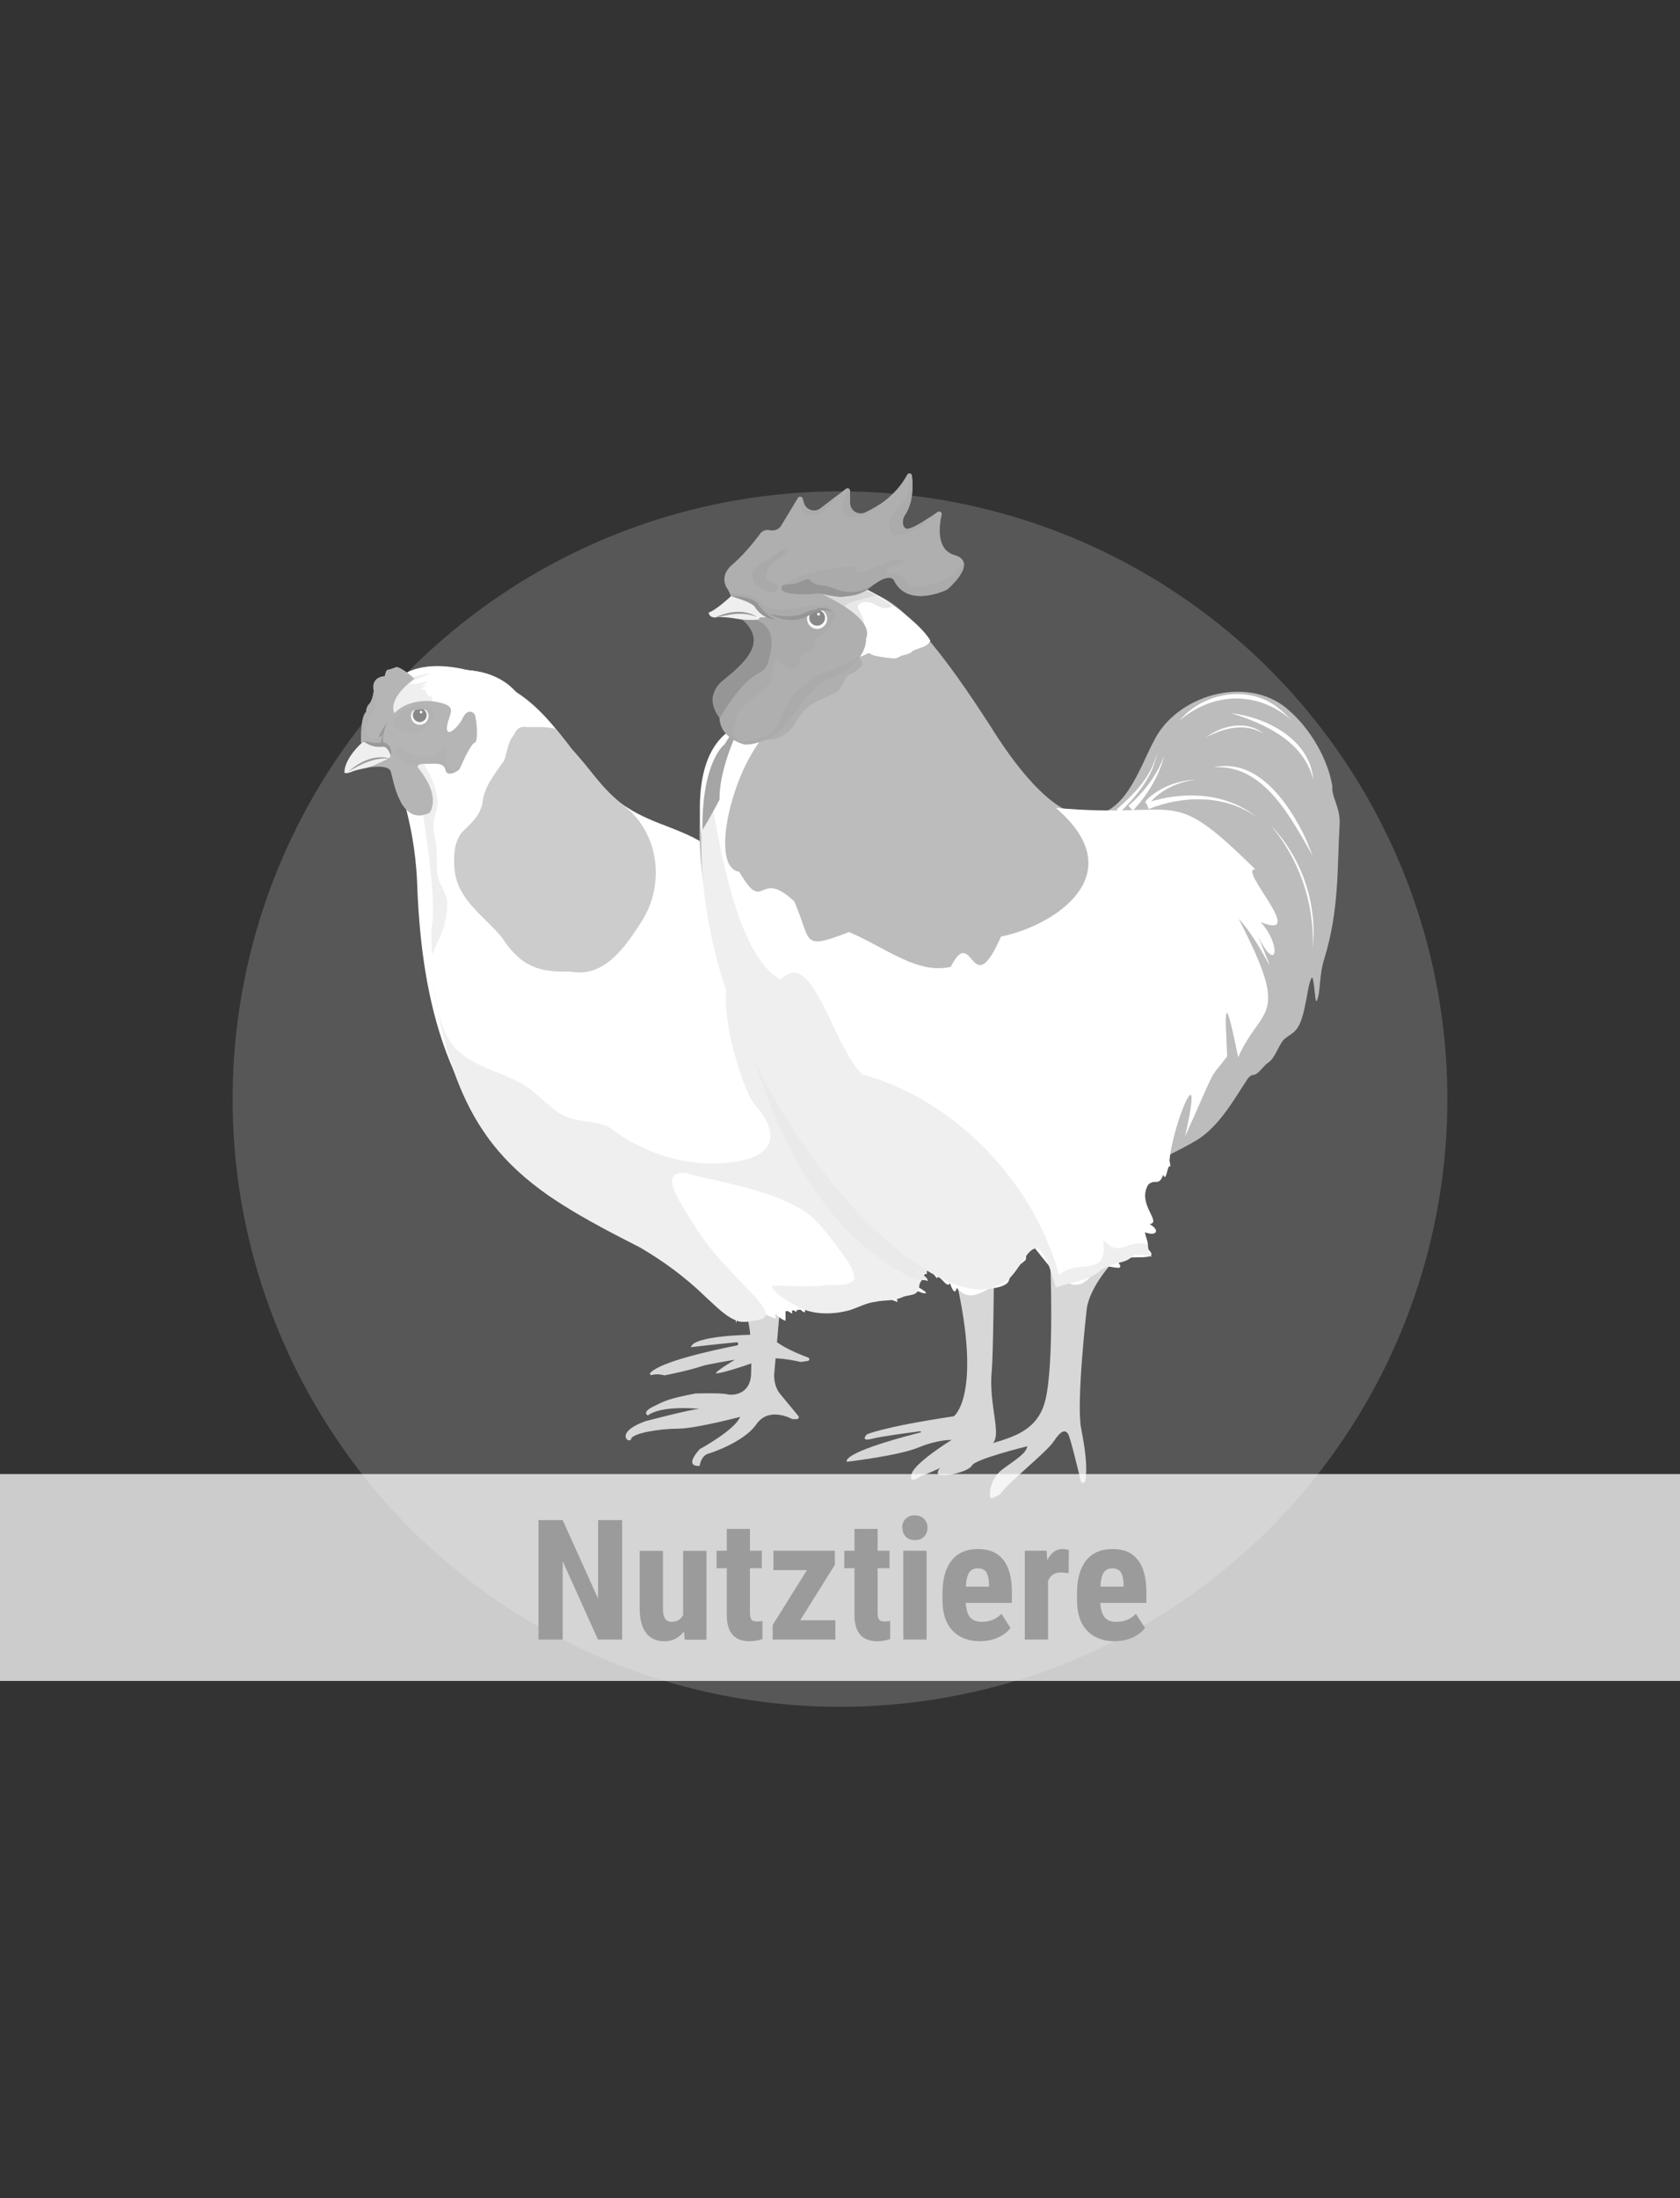 <?xml version="1.0" encoding="UTF-8"?>
<svg xmlns="http://www.w3.org/2000/svg" version="1.1" xmlns:xlink="http://www.w3.org/1999/xlink" viewBox="0 0 130 170">
  <rect x="0" y="0" width="130" height="170" fill="#333333" stroke="none"/>
  <!-- Generator: Adobe Illustrator 29.4.0, SVG Export Plug-In . SVG Version: 2.1.0 Build 152)  -->
  <defs>
    <style>
      .st0 {
      fill: #d7d7d7;
      }

      .st1 {
      fill: #aeacaa;
      opacity: .3;
      }

      .st2 {
      fill: #a9a9a9;
      }

      .st3, .st4 {
      fill: #fff;
      }

      .st5 {
      fill: #898888;
      }

      .st6 {
      fill: #9b9b9b;
      }

      .st7 {
      fill: none;
      }

      .st8 {
      fill: #b5b5b5;
      }

      .st9 {
      fill: #afafaf;
      }

      .st10 {
      fill: #ababab;
      }

      .st11 {
      clip-path: url(#clippath-1);
      }

      .st12 {
      isolation: isolate;
      }

      .st13 {
      fill: #969696;
      }

      .st4 {
      opacity: .75;
      }

      .st14, .st15 {
      fill: #efefef;
      }

      .st16 {
      fill: #999;
      }

      .st17 {
      fill: #919191;
      }

      .st18 {
      fill: #ccc;
      }

      .st19 {
      fill: #a5a5a5;
      }

      .st20 {
      fill: #eaeaea;
      }

      .st20, .st15, .st21 {
      mix-blend-mode: multiply;
      }

      .st22 {
      fill: #b2b2b2;
      }

      .st15 {
      opacity: .68;
      }

      .st23 {
      fill: #bcbcbc;
      }

      .st21 {
      fill: #878686;
      opacity: .24;
      }

      .st24 {
      fill: #f8f8f8;
      }

      .st25 {
      clip-path: url(#clippath);
      }

      .st26 {
      fill: #d9d9d9;
      }

      .st27 {
      fill: #e8e8e8;
      }
    </style>
    <clipPath id="clippath">
      <path class="st7" d="M60.39,100.76l-.48,5.49s-.09.91.48,1.58c.57.68,1.58,1.92,1.58,1.92h-.68s-1.78-1.02-2.76.4-3.67,2.26-3.67,2.26c0,0-.57.06-.72.96,0,0-1.32.17,0-1.3,0,0,2.71-1.47,3.12-2.49,0,0-3.44.91-4.8.91-1.36,0-3.51.34-3.62.79s-1.41-.45,1.07-1.36c0,0,3.63-.96,4.22-.96,0,0-2.93-.32-4,.51,0,0-.52-.23.39-.68.91-.45,1.17-.62,3.29-1.02,0,0,1.99-.06,2.46.06s1.79,0,1.84-1.58.04-3.78-.49-4.83c-.53-1.05,2.75-.66,2.75-.66Z"/>
    </clipPath>
    <clipPath id="clippath-1">
      <path class="st7" d="M86.33,97.36s-2.08,2.12-2.25,3.99c0,0-.81,7.13-.42,9.12.31,1.62.51,2.99.32,4.06-.03.19-.31.2-.35,0-.28-1.16-.83-3.43-.99-3.65-.21-.3-.51-.3-1.1.59s-3.65,3.27-4.12,4.07c0,0-.55.34-.72.34s-.25-1.44.93-2.29,1.74-1.19,1.87-1.74c0,0-4.03.98-4.29,1.49s-2.46.98-2.63.64.76-1.19,2.89-1.95,4.75-.93,5.43-3.78c.68-2.84.38-10.44.38-10.44l1.44-1.61h2.42l1.19,1.15Z"/>
    </clipPath>
  </defs>
  <g class="st12">
    <g id="Ebene_2">
      <circle class="st1" cx="65" cy="85" r="47"/>
      <g>
        <g>
          <path class="st0" d="M59.03,98.7s-.46,2.34,0,3.86c.35,1.16,2.51,2.07,3.51,2.43.13.05.11.24-.03.26l-.51.08s-.04,0-.05,0c-.25-.06-2.25-.53-3.24-.11-1.06.45-3.43,1.15-3.31.96.14-.23,1.47-1.02,1.47-1.02,0,0-2.05.32-2.65.52-.92.32-2.8.69-2.8.69-.45-.12-.78-.09-.99-.03-.11.03-.18-.1-.1-.18.84-.84,4.41-1.65,6.7-2.11.15-.03.12-.25-.03-.24-1.66.15-3.54.38-3.54.38.2-.91,4.61-.96,4.61-.96l-.34-4.52,1.3-.02Z"/>
          <g class="st25">
            <path class="st0" d="M60.39,100.76l-.48,5.49s-.09.91.48,1.58c.41.49,1.06,1.29,1.39,1.68.08.1,0,.24-.12.24h-.36s-1.78-1.02-2.76.4-3.67,2.26-3.67,2.26c0,0-.57.06-.72.96,0,0-1.32.17,0-1.3,0,0,2.71-1.47,3.12-2.49,0,0-3.44.91-4.8.91-1.36,0-3.51.34-3.62.79s-1.41-.45,1.07-1.36c0,0,3.63-.96,4.22-.96,0,0-2.93-.32-4,.51,0,0-.52-.23.39-.68.91-.45,1.17-.62,3.29-1.02,0,0,1.99-.06,2.46.06s1.79,0,1.84-1.58.04-3.78-.49-4.83c-.53-1.05,2.75-.66,2.75-.66Z"/>
          </g>
          <path class="st3" d="M57.01,102.11c-.04.08-.03.12-.04.21-.55-4.24-9.42-7.81-9.42-7.81-12.35-2.04-14.55-20.75-14.13-22.9.42-2.15-.81-9.41-.81-9.41l-2.67-4.66-.22-3.55,1.62-1.4s6.07-2.42,8.83,1.23c2.76,3.65,4.96,5.55,6.45,7.61s1.8,3.56,8.57,3.92l15.45,30.44c.61-.1,1.03,1.13,1.07,1.58.03.37.01.79,0,1.17-.28-.04-.56-.17-.83-.27.29.25.81.39.91.78-.43-.14-.8-.02-1.22-.19.13.11.18.25.14.4-.28-.04-.54-.16-.81-.24.57.35,1.27.49,1.77.96-.18.11-.5-.09-.7-.16-.53-.19-1.14-.48-1.71-.52.3.29,1,.32,1.08.78-.27-.02-.51-.17-.77-.22.04.05.04.1-.02.13-.36-.06-.67-.26-1.03-.33,0,.1-.03.24,0,.34,0-.03-.01-.07-.01-.1.39.13.86.34.94.78-.94-.32-1.83-.82-2.81-1.02.28.18.93.45.86.85-.23,0-.44-.08-.65-.16.04.13-.02.28,0,.41-.26-.03-.47-.18-.71-.28-.02.19.01.41-.03.58-.32-.08-.75-.17-.97-.44.1.23.19.5.13.75-.37-.08-.62-.4-.97-.52,0,.15,0,.31,0,.46-.16-.09-.33-.2-.44-.35.08.15.21.29.31.41-.29-.03-.64-.25-.88-.43,0,.02.14-.05.15,0-.2-.07-.41-.11-.63-.1.03.1-.01.21,0,.28-.48-.36-.51-.14-.53.36-.25-.02-.33-.31-.63-.41.04.13-.03.29-.03.39-.14-.07-.27-.2-.36-.33,0,.15.01.3.03.45-.17-.1-.35-.22-.53-.3.02.27.04.6,0,.86-.32-.14-.86-.5-.89-.86.11.21.18.46.13.69-.5-.16-1.14-.48-1.45-.9.02.22.03.47,0,.68-.2-.12-.44-.28-.5-.49.01.15.01.31,0,.46-.19-.01-.38-.09-.42-.27,0,.23.01.47,0,.7-.23-.15-.44-.34-.65-.51.07.05.12.11.19.18"/>
          <path class="st3" d="M57.01,102.11c-.04.08-.03.12-.04.21-.55-4.24-9.42-7.81-9.42-7.81-12.35-2.04-14.55-20.75-14.13-22.9.42-2.15-.81-9.41-.81-9.41l-2.67-4.66-.22-3.55,1.62-1.4s6.07-2.42,8.83,1.23c2.76,3.65,4.96,5.55,6.45,7.61s1.8,3.56,8.57,3.92l15.45,30.44c.61-.1,1.03,1.13,1.07,1.58.03.37.01.79,0,1.17-.28-.04-.56-.17-.83-.27.29.25.81.39.91.78-.43-.14-.8-.02-1.22-.19.13.11.18.25.14.4-.28-.04-.54-.16-.81-.24.57.35,1.27.49,1.77.96-.18.11-.5-.09-.7-.16-.53-.19-1.14-.48-1.71-.52.3.29,1,.32,1.08.78-.27-.02-.51-.17-.77-.22.04.05.04.1-.02.13-.36-.06-.67-.26-1.03-.33,0,.1-.03.24,0,.34,0-.03-.01-.07-.01-.1.39.13.86.34.94.78-.94-.32-1.83-.82-2.81-1.02.28.18.93.45.86.85-.23,0-.44-.08-.65-.16.04.13-.02.28,0,.41-.26-.03-.47-.18-.71-.28-.02.19.01.41-.03.58-.32-.08-.75-.17-.97-.44.1.23.19.5.13.75-.37-.08-.62-.4-.97-.52,0,.15,0,.31,0,.46-.16-.09-.33-.2-.44-.35.08.15.21.29.31.41-.29-.03-.64-.25-.88-.43,0,.02.14-.05.15,0-.2-.07-.41-.11-.63-.1.03.1-.01.21,0,.28-.48-.36-.51-.14-.53.36-.25-.02-.33-.31-.63-.41.04.13-.03.29-.03.39-.14-.07-.27-.2-.36-.33,0,.15.01.3.03.45-.17-.1-.35-.22-.53-.3.02.27.04.6,0,.86-.32-.14-.86-.5-.89-.86.11.21.18.46.13.69-.5-.16-1.14-.48-1.45-.9.02.22.03.47,0,.68-.2-.12-.44-.28-.5-.49.01.15.01.31,0,.46-.19-.01-.38-.09-.42-.27,0,.23.01.47,0,.7-.23-.15-.44-.34-.65-.51.07.05.12.11.19.18"/>
          <path class="st3" d="M57.01,102.11c-1.78-2.03-3.69-4.01-5.97-5.47-3.1-2.03-6.39-2.91-9.47-5.34-7.37-5.9-9.02-14.81-9.3-23.24-.1-2.04-.47-4.42-1.15-6.52-.7-2.33-1.88-4.95-1.43-7.33,1.2-4.18,7.41-2.75,10.2-.72,3.6,2.23,5.45,7.06,8.68,8.98,2.05,1.36,4.69,1.7,6.57,3.26.87.77,1.46,1.8,2.03,2.86,2.45,4.71,7.3,14.1,10.36,19.99,1.3,3.13,5.89,8.98,3.38,10.84-4.11,1.52-9.28,1.92-13.73,2.34"/>
          <path class="st14" d="M33.35,53.86c-.54-.03-.18-.68-.84-.53.17-.16.39-.26.61-.34-.18.04-.37.04-.54.06.17-.08.34-.19.48-.32-.42,0-.92.25-1.35.15.41-.44,1.11-.54,1.63-.85-1.17.23-1.99.56-1.99.56l-.77.66c-.11.14-.23.26-.36.37-.08.07-.18.13-.29.19l-.2.17.08,1.28c.58-.11,1.16-.27,1.72-.39.49-.1,2.35-.18,1.82-1.02Z"/>
          <g>
            <path class="st14" d="M70.9,99.98c.24-.13.2-.42.27-.72.6-.89.21-1.65-.02-2.77-1.41-4.23-4.09-9.04-6.55-12.97-1.88-2.73-3.87-6.14-6.64-7.96-3.7-1.94-.73,8.86.59,10.05,1.84,2.18,1.3,3.82-1.69,4.24-3.6.54-7.15-.68-9.67-2.64-.97-.52-2.12-.41-3.15-.77-1.25-.34-2.33-1.94-3.82-2.71-1.74-.96-3.98-1.33-5.23-2.96-1-1.3-1.3-3.4-1.52-4.83.01.04.06.32.15.81,2.04,12.3,7.09,15.23,15.93,19.74,1.7,1,3.41,2.21,5.06,3.82.79.7,1.57,1.58,2.55,1.88.49.11.93-.03,1.37-.08,1.03-.14.91-.63,0-1.72-1.74-1.81-3.68-3.7-4.95-5.86-.81-1.41-2.77-3.9-.58-3.82,3.34.88,7.58,1.45,9.93,3.5.99.96,1.94,2.29,2.7,3.39.42.69.61,1.21.38,1.46-.6.49-1.6.25-2.33.36-1.2.14-2.69,0-3.81.01-.07.01-.12.04-.13.07.13.53,1.17,1.1,1.73,1.41,1.24.8,2.9.8,4.31.41.65-.22,1.28-.56,1.95-.64.8-.17,1.34-.03,2.05-.34.34-.17.97-.16,1.1-.35l.02-.02ZM68.51,100s-.01-.06-.01-.09c0,.03,0,.06.01.09Z"/>
            <path class="st15" d="M32.51,58.41c0,.06,0,.13.03.2l.18-.17c-.07-.02-.14-.03-.21-.02Z"/>
            <path class="st14" d="M34.59,69.59c-.03-.25-.19-.52-.28-.77-.09-.26-.22-.41-.32-.67-.33-.87-.08-2.13-.28-3.04-.12-.54-.22-1.12-.13-1.71.08-.52.32-.89.27-1.47-.09-1.1-.63-2.21-1.24-3.16-.03-.05-.05-.11-.07-.17l-1.29,1.23,1.36,2.37s1.23,7.26.81,9.41c-.07.35-.07,1.13.03,2.21.2-.48.42-1.03.52-1.21.39-.68.72-2.12.62-3.02Z"/>
          </g>
          <path class="st8" d="M28.55,59.35s1.5-.25,1.68.3c.22.67.72,4.32,3.01,3.21,0,0,.98-1.19-.89-3.48,0,0-.17-.31.42-.3s1.57-.21,1.7.45,1.06,0,1.06,0c0,0,.89-2.02,1.19-2.08.27-.06.22-1.3.06-2.07-.04-.2-.23-.35-.43-.34-.17.01-.36.12-.52.45-.34.75-1.4,1.72-1.23.64s1.02-1.6-1.23-1.91c0,0-1.78-.2-2.84.93,0,0-.68-.98,1.53-2.66,0,0-.62-.62-1.22-.87-.08-.04-.18-.04-.26,0-.16.06-.44.17-.56.17-.17,0-.25.5-.25.5,0,0-1.1.01-.85,1.16,0,0-.08.73-.34.98s-.25.64-.25.64c0,0-.42.2-.38,2.26,0,0-.13.37,1.1.13,0,0,2.05.75-.5,1.9Z"/>
          <path class="st16" d="M29.94,55.88c-.19.5-.44,1.23-.22,1.71,0,0-.48.17-.48.17-.1-.77.32-1.3.71-1.87h0Z"/>
          <path class="st22" d="M35.93,58.71c-.25.53-1.32,1.59-1.41.09v-1.22s-1.32,2.02-3.61.17c0,0-.76-.02,0,.95,0,0,.54.56,1.5.44.06-.04.18-.07.37-.07.13-.04.26-.04.39-.01.56-.03,1.2-.06,1.31.47.06.3.28.33.5.27.32-.08.58-.31.71-.61.06-.14.14-.31.23-.49Z"/>
          <path class="st22" d="M32.78,54.6s-3.73.95-1.87,1.87c1.87.92,2.74-1.18,2.74-1.18l-.87-.68Z"/>
          <g>
            <path class="st17" d="M29.64,56.79c.04-.05.07-.12.08-.19,0,0-.04.07-.08.19Z"/>
            <path class="st22" d="M29.64,56.79c-.17.23-.53.29-.53.29-1.25.37-.53-1.58-.53-1.58.68-.98.6-1.63.34-2.05,0,.02-.09.73-.34.98-.25.25-.25.64-.25.64,0,0-.42.2-.38,2.26,0,0-.13.37,1.1.13,0,0,.19.05.42.14.02-.34.1-.62.17-.8Z"/>
          </g>
          <g>
            <circle class="st24" cx="32.48" cy="55.38" r=".68"/>
            <circle class="st5" cx="32.48" cy="55.31" r=".53"/>
            <circle class="st3" cx="32.58" cy="55.07" r=".1"/>
          </g>
          <path class="st22" d="M30.57,55.65c.61-.99,2.44-1.69,3.08-.37-.97-.87-2.11-.2-3.08.37h0Z"/>
          <path class="st20" d="M70.86,98.27c.27.1.54.23.83.27.02-.37.04-.8,0-1.17-.03-.45-.46-1.68-1.07-1.58l-7.07-13.94c-1.35-1.36-2.71-2.7-3.96-4.12-.5-.57-1.06-1.09-1.58-1.64-.38-.4-.64-.63-1.13-.91,0,0,0,0-.01,0,.58,3.98,3.38,18.57,13.7,23.66.04.02.08.04.12.06.37.11.7.03,1.09.15-.11-.4-.62-.54-.91-.78Z"/>
          <g>
            <path class="st14" d="M28.03,57.42s-1.38,1.2-1.38,2.33c0,0,.06.15.64-.09.46-.19,1.13-.25,1.42-.37.09-.03,1.43-.64,1.45-.69.48-.92-1.25-1.27-2.14-1.19Z"/>
            <path class="st16" d="M26.98,59.66c.85-.77,2.11-1.36,3.26-.97-1.18-.17-2.27.38-3.26.97h0Z"/>
            <path class="st16" d="M28.14,57.32c.46.05.89.17,1.28.11.58-.13,1,.49.81,1.01-.13-.38-.31-.78-.77-.68-.51.03-.97-.14-1.33-.44h0Z"/>
          </g>
          <g>
            <path class="st18" d="M43,56.36c-1.15-.23-1.63-.08-2.51-.15-.48.05-.58.37-.75.67-.44.52-.44,1.08-.73,1.94-.72,1.04-1.59,2.04-1.69,3.38-.3,1.07-.9,1.47-1.61,2.21-.53.75-.62,1.51-.55,2.7.17,2.44,2.22,3.64,3.67,5.38,1.49,2.31,2.93,2.71,5.28,2.65,2.7.52,4.32-1.99,5.56-3.91,1.78-2.82,1.37-6.75-1.36-8.9-1.94-1.53-2.44-2.67-4.11-4.45l-1.2-1.52Z"/>
            <path class="st7" d="M71.41,99.48c.73-1.49.04-2.97-.77-4.39-.51-.86-1.09-2.06-1.96-3.76-3.81-7.45-10.54-20.78-12.64-24.78-.84-1.52-2.28-1.59-3.96-2.05-3.43-.63-5.25-2.94-7.4-5.64-2.61-3.05-5.58-6.91-9.9-7.28-2.55-.29-4.99.73-5.1,3.48-.09,2.98,2.04,5.45,2.57,8.17.26,1.11.37,2.23.47,3.39.27,2.44.16,4.82.35,7.18.39,3.8,2.14,11.6,6.81,16.48,3.15,3.47,7.3,4.1,11.1,6.38,1.92,1.11,4.11,3.19,5.24,4.27.8.7,1.1,1.01,1.85,1.11,3.02-.1,6.72-.49,9.62-1.35,1.33-.39,2.75-.17,3.7-1.2l.02-.03Z"/>
          </g>
        </g>
        <g>
          <g>
            <path class="st0" d="M76.91,98.72s-.05,6.07-.17,7.34c-.3,3.22,1.35,5.9-.77,5.81,0,0-2.73,1.57-4.71,2.29,0,0-.98.72-.72-.17s3.1-2.63,3.1-2.63c0,0-1.06-.04-2.58.59s-5.52,1.1-5.52,1.1c0,0-.71-.63,5.69-2.27.06-.01.04-.1-.02-.09-1.09.14-3.04.4-3.72.58-.98.25-.42-.33-.42-.33,0,0,1.04-.55,6.74-1.41,0,0,2.08-1.49.34-9.8l2.76-1.02Z"/>
            <g class="st11">
              <path class="st0" d="M86.33,97.36s-2.08,2.12-2.25,3.99c0,0-.81,7.13-.42,9.12.31,1.62.51,2.99.32,4.06-.03.19-.31.2-.35,0-.28-1.16-.83-3.43-.99-3.65-.21-.3-.51-.3-1.1.59s-3.65,3.27-4.12,4.07c0,0-.55.34-.72.34s-.25-1.44.93-2.29,1.74-1.19,1.87-1.74c0,0-4.03.98-4.29,1.49s-2.46.98-2.63.64.76-1.19,2.89-1.95,4.75-.93,5.43-3.78c.68-2.84.38-10.44.38-10.44l1.44-1.61h2.42l1.19,1.15Z"/>
            </g>
          </g>
          <path class="st23" d="M99.59,54.8c-3.21-2.65-8.6-.99-10.31,2.52-1.18,2.22-2.22,5.82-5.2,5.77-2.74-.05-5.69-4.12-7.47-6.98-1.73-2.66-3.3-4.98-5.36-7.35-2.63-3.01-4.22-3.3-7.08-3.31-.87,0-1.78.08-2.44.71-1.06.95-1.35,3.34-2.23,5.11-1.13,2.52-2.97,4.63-4.21,7.03-2.29,4.55-.79,12.33.96,17.64,2.94,9.03,8.91,14.24,14.05,20.88,1.17,1.75,1.83,1.05,4.23-.07,2.77-1.32,6.1-2.86,8.98-4.21,3-1.5,6.37-2.76,9.09-4.36,1.75-1.07,2.9-3.17,3.96-4.77.16-.19.27-.27.49-.29.31-.03.77-.75,1.05-.91.57-.37.78-1.25,1.22-1.79.7-.65,1.23-.4,1.68-2.72.15-.6.24-1.59.48-2.05.21-.35.25,1.85.4,1.79.34-.72.16-1.88.58-3.24,1.2-3.84,1.01-7.34,1.2-10.4.09-1.33-.65-2.16-.56-3-.36-2.15-1.74-4.47-3.37-5.87l-.15-.12Z"/>
          <path class="st3" d="M90.5,89.72c.27-2.93,2.75-8.66,1.2-1.82,2.62-5.85,1.74-4.21,3.26-6.2-.13-2.9-.35-5.89.85.07,1.83-4.11,4.13-2.79.04-10.71,1.85,1.93,3.45,6.19,1.49,1.31,1.45,3.04,1.88.79.21-1.06,3.75,1.52-1.87-4.25-.4-4.06-6.81-6.71-5.47-3.87-15.45-4.77,6.07,5.19-.22,9.16-4.24,9.95-2.33,5.31-2.15-1.08-3.89,2.34-2.59.6-4.93-1.43-7.87-2.69-3.77,1.46-2.87.73-4.24-2.37-2.84-2.66-2.25,1.15-4.26-2.29-2.77-.39.23-10.92,3.67-11.71-16.46-2.12,1.37,36.52,10.65,42.11.43-.02,1.01,1.42,1.06.91.4.2.7.89.94.51.07.31.4,1.03.5.36.83.96,1.58.55,2.49.08.42-.06,1.47-.17,1.58-.71.23-.85.65-.97,1.27-1.52.08-.17-.02-.43.15-.7.25.06.32-.28.38-.46,1.94,2.44,3.26,4.38,4.86,1.97.33-.96,2.81.55,1.62-.82.09,0,.16.13.07,0,1-.49,3.7.25,2.23-.98.38-.02-.05-.82-.07-1.16.85.34,1.23-.13.36-.63.99-.14-1.02-1.57-.1-3.06.55-.48.8.18,1.15-.75.23.55.27-.42.46-.67.18.17.03-.37.02-.49Z"/>
          <path class="st14" d="M87.81,97.03c2.07.07,1.09.59,1.01-.79-1.8-.44-2.06,1.13-3.48-.36.51,3.09-2.07,1.38-3.38,2.75-2.2-7.98-8.9-13.88-15.24-15.53-2.36-2.38-3.85-9.95-6.3-7.33-5.02-2.79-5.37-19.63-6-13.48-2.04,20.09,17.23,40.64,23.03,37.01,1.9-.66,2.55-5.99,4.24.27,1.75-.56,2.76-.6,3.52-1.37,1.42-.78,1.76-.36,2.59-1.18Z"/>
          <g>
            <path class="st3" d="M93.94,59.34c3.42-.75,5.86,2.88,7.12,5.57,0,0,.52,1.28.52,1.28-1.66-2.89-3.75-7.09-7.64-6.85h0Z"/>
            <path class="st3" d="M93.32,57.03c1.23-.93,3.17-1.37,4.44-.29-1.39-.87-3.08-.44-4.44.29h0Z"/>
            <path class="st3" d="M98.3,63.81c2.42,2.46,3.65,6.07,3.28,9.51.14-3.44-1.03-6.9-3.28-9.51h0Z"/>
            <path class="st3" d="M91.28,55.72c1.88-2.23,5.5-2.82,7.79-.84.31.26.6.55.89.84-2.57-2.3-6.08-2.23-8.68,0h0Z"/>
            <path class="st3" d="M95.25,55.15c2.77.33,6.13,2.04,6.37,5.15-.72-2.94-3.71-4.33-6.37-5.15h0Z"/>
            <path class="st3" d="M87.32,62.32c1.19-1.04,2.22-2.37,2.77-3.88-.41,1.61-1.3,3.04-2.43,4.26,0,0-.34-.38-.34-.38h0Z"/>
            <path class="st3" d="M88.62,62.11c.04-.22.12-.24.19-.33.99-.91,2.36-1.43,3.69-1.48-1.31.16-2.71.79-3.54,1.81,0,0-.34,0-.34,0h0Z"/>
            <path class="st3" d="M86.42,62.59c1.35-1.18,2.74-2.59,3.11-4.41-.27,1.87-1.59,3.38-2.89,4.67,0,0-.22-.26-.22-.26h0Z"/>
            <path class="st3" d="M88.7,62.1c2.83-.96,6.22-.83,8.58,1.13-2.39-1.78-5.72-1.74-8.39-.66,0,0-.2-.47-.2-.47h0Z"/>
          </g>
          <path class="st21" d="M66.26,50.8s1.4.46-.63,1.44c-.12.06-.17.14-.6.96s-2.32.59-3.45,2.66c-1.13,2.07-3.65,1.16-3.65,1.16l8.33-6.22Z"/>
          <path class="st19" d="M56.84,56.36l-.77,1.2s-1.77,1.29-1.71,6.61c.5-.77,1.32-2.33,1.32-2.33-.06-2.21,1.3-5.09,1.3-5.09l-.15-.39Z"/>
          <path class="st3" d="M66.89,45.53c-.41,0-3.24-.01-3.8,0-.44,0-.79.26-.35.68.65.59,1.48.73,2.07,1.38.66.68,1.13,1.91,1.35,2.83.18.64.6.28.99.11.17-.04.26.09.43.15.47.12,1.06.2,1.55.24.22.02.35-.07.61-.2.3-.1.65-.12.85-.34.38-.29,1.17-.27,1.4-.84-.76-1.34-3.76-3.51-5.06-4h-.05Z"/>
          <path class="st27" d="M66.89,46.56c.77-.11,1.36.85,2.16.31-1.28-.95-2.07-1.23-2.07-1.23h-3.23c-.38.11-.76.22-1.14.33.36.45,1.35,1.03,1.9,1.2-.07.09-.18.12.07.07.82.56,1.44,2.03,1.67,3.13.98-.28.75-1.98.48-2.65-.2-.48-.73-1.02.17-1.16Z"/>
          <path class="st26" d="M66.48,46.38c.23-.05.81-.17,1.32-.34-.52-.3-.82-.4-.82-.4h-3.87c-.18.1-.34.22-.48.35.37.45,1.35,1.01,1.89,1.18-.07.09-.18.12.07.07.16.11.31.25.45.42.01-.78.58-1.07,1.45-1.27Z"/>
          <path class="st9" d="M56.32,45.59s-.79-.96.34-1.92,2.15-2.38,2.15-2.38c0,0,.23-.4.79-.28h0c.34.07.69-.08.86-.38l1.28-2.12c.09-.15.31-.12.36.05l.1.34c.16.55.83.77,1.29.42l1.96-1.51c.13-.1.32,0,.32.16v.93c0,.59.61.99,1.15.75,1-.45,2.41-1.33,3.28-2.94.09-.17.35-.12.37.07.09.79.11,2.17-.61,3.16,0,0-.28.62.11.93.29.23,1.74-.75,2.49-1.28.15-.1.35.03.31.2-.21.91-.43,2.73,1,3.14,1.92.57-.57,2.66-.57,2.66,0,0-3.06,1.53-4.13-.74,0,0-.28-.51-1.36.23s-2.38,1.23-3.22,1.01-1.53-.39-1.53-.39c0,0,4.7,1.92,3.96,3.68,0,0,.17,2.04-3.06,3.22,0,0-1.19.62-2.66,2.83-1.47,2.21-3.62,2.15-3.62,2.15,0,0-1.92-.4-1.98-2.09,0,0-1.36-1.58.28-2.89s3.45-2.94,1.53-4.64l-1.19-2.38Z"/>
          <path class="st2" d="M59.68,45.85c-.3-.03-1.13-.51-1.31-.75-.11-.14-.22-.65-.13-.87.15-.4.85-.78,1.22-.98s1.04-.84,1.45-.78c.05.46-.99.84-1.25,1.17-.19.24-.45.71-.36,1.04.12.44.49.28.77.58.32.34.05.35-.38.57Z"/>
          <path class="st10" d="M73.29,45.59s1.43-1.2,1.28-2.03c-.22.2-.32.36-.52.63-.22.31-.61.46-.95.64-.69.36-1.57.51-2.44.58-.07-.03-.14-.07-.21-.12-.29-.19-.26-.19-.42-.44-.17-.27-.16-.31-.5-.4-.28-.07-1.04.04-.91-.39.09-.28.81-.36,1.02-.45.43-.18.46-.27.02-.31-.36-.03-.77.11-1.11.21-.63.18-1.77.93-2.41.69.03-.11,0-.27.03-.38-.54-.09-1.25.14-1.8.16-.48.02-.9.11-1.35.27-.58.21-2.31.44-2.14,1.26.76,0,1.7-.15,2.39.04.3.08.62.28.91.44.13.03.26.07.4.1.85.22,2.15-.28,3.22-1.01,1.08-.74,1.36-.23,1.36-.23,1.08,2.26,4.13.74,4.13.74Z"/>
          <path class="st10" d="M68.05,39.02c-.4.26-.79.47-1.12.62-.54.24-1.15-.16-1.15-.75v-.93c0-.13-.12-.22-.24-.19-.04.5-.22.86-.34,1.34-.21.82.76,1,1.41.84.37-.09,1.04-.47,1.45-.93Z"/>
          <path class="st10" d="M71.06,40.86c.29-.17.65-.5.92-.88-.76.51-1.69,1.07-1.92.89-.4-.31-.11-.93-.11-.93.65-.89.7-2.09.64-2.9-.05.07-.12.13-.16.21-.14.36-.11.79-.29,1.15-.32.64-1.08,1.14-1.26,1.83-.08.28-.1.84.11,1,.46.35,1.69-.14,2.07-.37Z"/>
          <path class="st10" d="M63.41,46.82c-.96.03-1.87.29-2.85.3-.41,0-.89.02-1.26-.19-.3-.18-.55-.48-.88-.66-.46-.25-1.27-.42-1.94-.34l1.02,2.03c.44.39.68.77.78,1.15.35.22.77.35,1.1.61.34.27.32.48.43.83.1.32.22.46.53.68.37.26,1.02.7,1.41.31.21-.21.08-.57.21-.78.2-.33.74-.32.98-.58.2-.21.04-.36.17-.62.15-.31.67-.59.9-.87.16-.2.3-.41.43-.64.5-.84-.16-1.26-1.01-1.23Z"/>
          <path class="st10" d="M64.43,38.79c.06-.09.14-.22.2-.35l-1.13.87c-.46.35-1.13.14-1.29-.42l-.1-.34c-.02-.06-.05-.09-.1-.12-.01,0-.02.02-.03.03-.06.33-.1,1.14.46,1.33.78.27,1.56-.38,2-1Z"/>
          <path class="st10" d="M66.09,51.02c-.63.33-1.3.63-1.98.87-.62.22-1.08.45-1.57.87-.44.38-.97.65-1.28,1.13-.24.38-.63.94-.78,1.37-.22.65-.22,1.01-.9,1.43-.87.54-3.03,1.31-2.76-.45.03-.19.1-.38.13-.6.03-.19.06-.4.15-.55.29-.51.89-.79,1.32-1.19.38-.35.96-.75,1.2-1.21.19-.36.18-.78.28-1.16.09-.35.31-.69.14-1.11-.19-.48-1.27-.41-1.23-.21.11-.12-.12.26-.19.38-.2.36-.34.56-.67.84-.32.27-.54.62-.85.9-.49.45-1.09.77-1.58,1.21-.11.09-.22.18-.35.27-.16.91.5,1.68.5,1.68.06,1.7,1.98,2.09,1.98,2.09,0,0,2.15.06,3.62-2.15s2.66-2.83,2.66-2.83c1.46-.54,2.23-1.25,2.63-1.87-.16.1-.32.2-.49.29Z"/>
          <path class="st13" d="M59.66,50.23c.35-2.03-1.26-2.47-2.29-2.55l.14.29c1.92,1.7.11,3.34-1.53,4.64-1.64,1.3-.28,2.89-.28,2.89,3.06-4.98,3.45-2.32,3.96-5.26Z"/>
          <circle class="st24" cx="63.23" cy="47.86" r=".78"/>
          <circle class="st5" cx="63.23" cy="47.78" r=".61"/>
          <path class="st13" d="M59.56,47.49c.83.17,1.67.27,2.43.02.68-.26,1.77-.88,2.42-.16-.83-.44-1.53.17-2.32.48-.87.25-1.8.09-2.53-.34h0Z"/>
          <path class="st13" d="M63.25,45.89c-.35.11-2.51.17-2.73-.26-.23-.46.37-.44.65-.46.46-.03.65-.13,1.06-.3s.35-.06.59.13c.31.24.51.24.92.29.51.06.81.22,1.91.79-.78.25-1.9-.18-2.4-.18Z"/>
          <path class="st13" d="M64.57,45.52c.96.42,2.18.35,3.05-.32-.82.84-2.09,1.1-3.23.79,0,0,.18-.47.18-.47h0Z"/>
          <path class="st14" d="M56.57,46.1s-1.16,1.1-1.73,1.27c0,0,0,.45.62.37s1.9.17,1.9.17c0,0,.85.08,1.33,0l.14-.17h.74s-1.5-1.41-3-1.64Z"/>
          <path class="st13" d="M56.57,46.1c.7,0,1.4.08,2,.51.47.66.73.9,1.45,1.34-.7-.08-1.31-.48-1.66-1.09-.49-.38-1.19-.54-1.79-.76h0Z"/>
          <path class="st13" d="M55.19,47.83c1.01-.53,2.39-.78,3.39-.11-1.1-.46-2.29-.2-3.39.11h0Z"/>
          <circle class="st3" cx="63.34" cy="47.5" r=".11"/>
        </g>
      </g>
      <rect class="st4" y="114" width="130" height="16"/>
      <g>
        <path class="st6" d="M48.14,126.8h-1.87l-2.73-6.06v6.06h-1.87v-9.24h1.87l2.74,6.07v-6.07h1.86v9.24Z"/>
        <path class="st6" d="M52.92,126.17c-.37.5-.87.76-1.5.76s-1.11-.22-1.43-.65c-.33-.43-.49-1.07-.49-1.89v-4.45h1.8v4.49c0,.67.23,1,.67,1,.41,0,.71-.18.89-.53v-4.96h1.81v6.87h-1.69l-.05-.63Z"/>
        <path class="st6" d="M58.03,118.24v1.69h.92v1.35h-.92v3.41c0,.27.04.46.11.56.07.1.22.15.43.15.17,0,.32-.01.43-.04v1.4c-.32.11-.65.17-1,.17-1.16,0-1.75-.67-1.76-2v-3.65h-.79v-1.35h.79v-1.69h1.8Z"/>
        <path class="st6" d="M61.92,125.31h2.72v1.49h-4.85v-1.12l2.65-4.25h-2.59v-1.5h4.75v1.09l-2.68,4.29Z"/>
        <path class="st6" d="M67.91,118.24v1.69h.92v1.35h-.92v3.41c0,.27.04.46.11.56.07.1.22.15.43.15.17,0,.32-.01.43-.04v1.4c-.32.11-.65.17-1,.17-1.16,0-1.75-.67-1.76-2v-3.65h-.79v-1.35h.79v-1.69h1.8Z"/>
        <path class="st6" d="M69.81,118.15c0-.28.09-.51.27-.69s.41-.27.71-.27.53.09.71.27.27.41.27.69-.09.5-.26.69c-.18.18-.41.27-.71.27s-.54-.09-.71-.27c-.18-.18-.26-.41-.26-.69ZM71.7,126.8h-1.8v-6.87h1.8v6.87Z"/>
        <path class="st6" d="M75.86,126.93c-.92,0-1.64-.28-2.16-.83-.52-.55-.77-1.34-.77-2.36v-.55c0-1.08.24-1.92.71-2.51.47-.59,1.15-.88,2.04-.88s1.51.28,1.95.83c.44.55.66,1.37.67,2.45v.88h-3.57c.03.51.14.88.34,1.12s.51.35.92.35c.6,0,1.1-.21,1.5-.62l.7,1.09c-.22.3-.54.55-.96.74s-.87.28-1.36.28ZM74.73,122.71h1.8v-.17c0-.41-.08-.72-.2-.93-.13-.21-.35-.32-.66-.32s-.54.11-.68.34c-.14.22-.23.58-.25,1.08Z"/>
        <path class="st6" d="M82.7,121.66l-.6-.05c-.49,0-.82.22-1,.65v4.54h-1.8v-6.87h1.69l.05.74c.28-.58.67-.87,1.17-.87.2,0,.37.03.5.08l-.02,1.78Z"/>
        <path class="st6" d="M86.27,126.93c-.92,0-1.64-.28-2.16-.83-.52-.55-.77-1.34-.77-2.36v-.55c0-1.08.24-1.92.71-2.51.47-.59,1.15-.88,2.04-.88s1.51.28,1.95.83c.44.55.66,1.37.67,2.45v.88h-3.57c.03.51.14.88.34,1.12s.51.35.92.35c.6,0,1.1-.21,1.5-.62l.7,1.09c-.22.3-.54.55-.96.74s-.87.28-1.36.28ZM85.14,122.71h1.8v-.17c0-.41-.08-.72-.2-.93-.13-.21-.35-.32-.66-.32s-.54.11-.68.34c-.14.22-.23.58-.25,1.08Z"/>
      </g>
    </g>
  </g>
</svg>